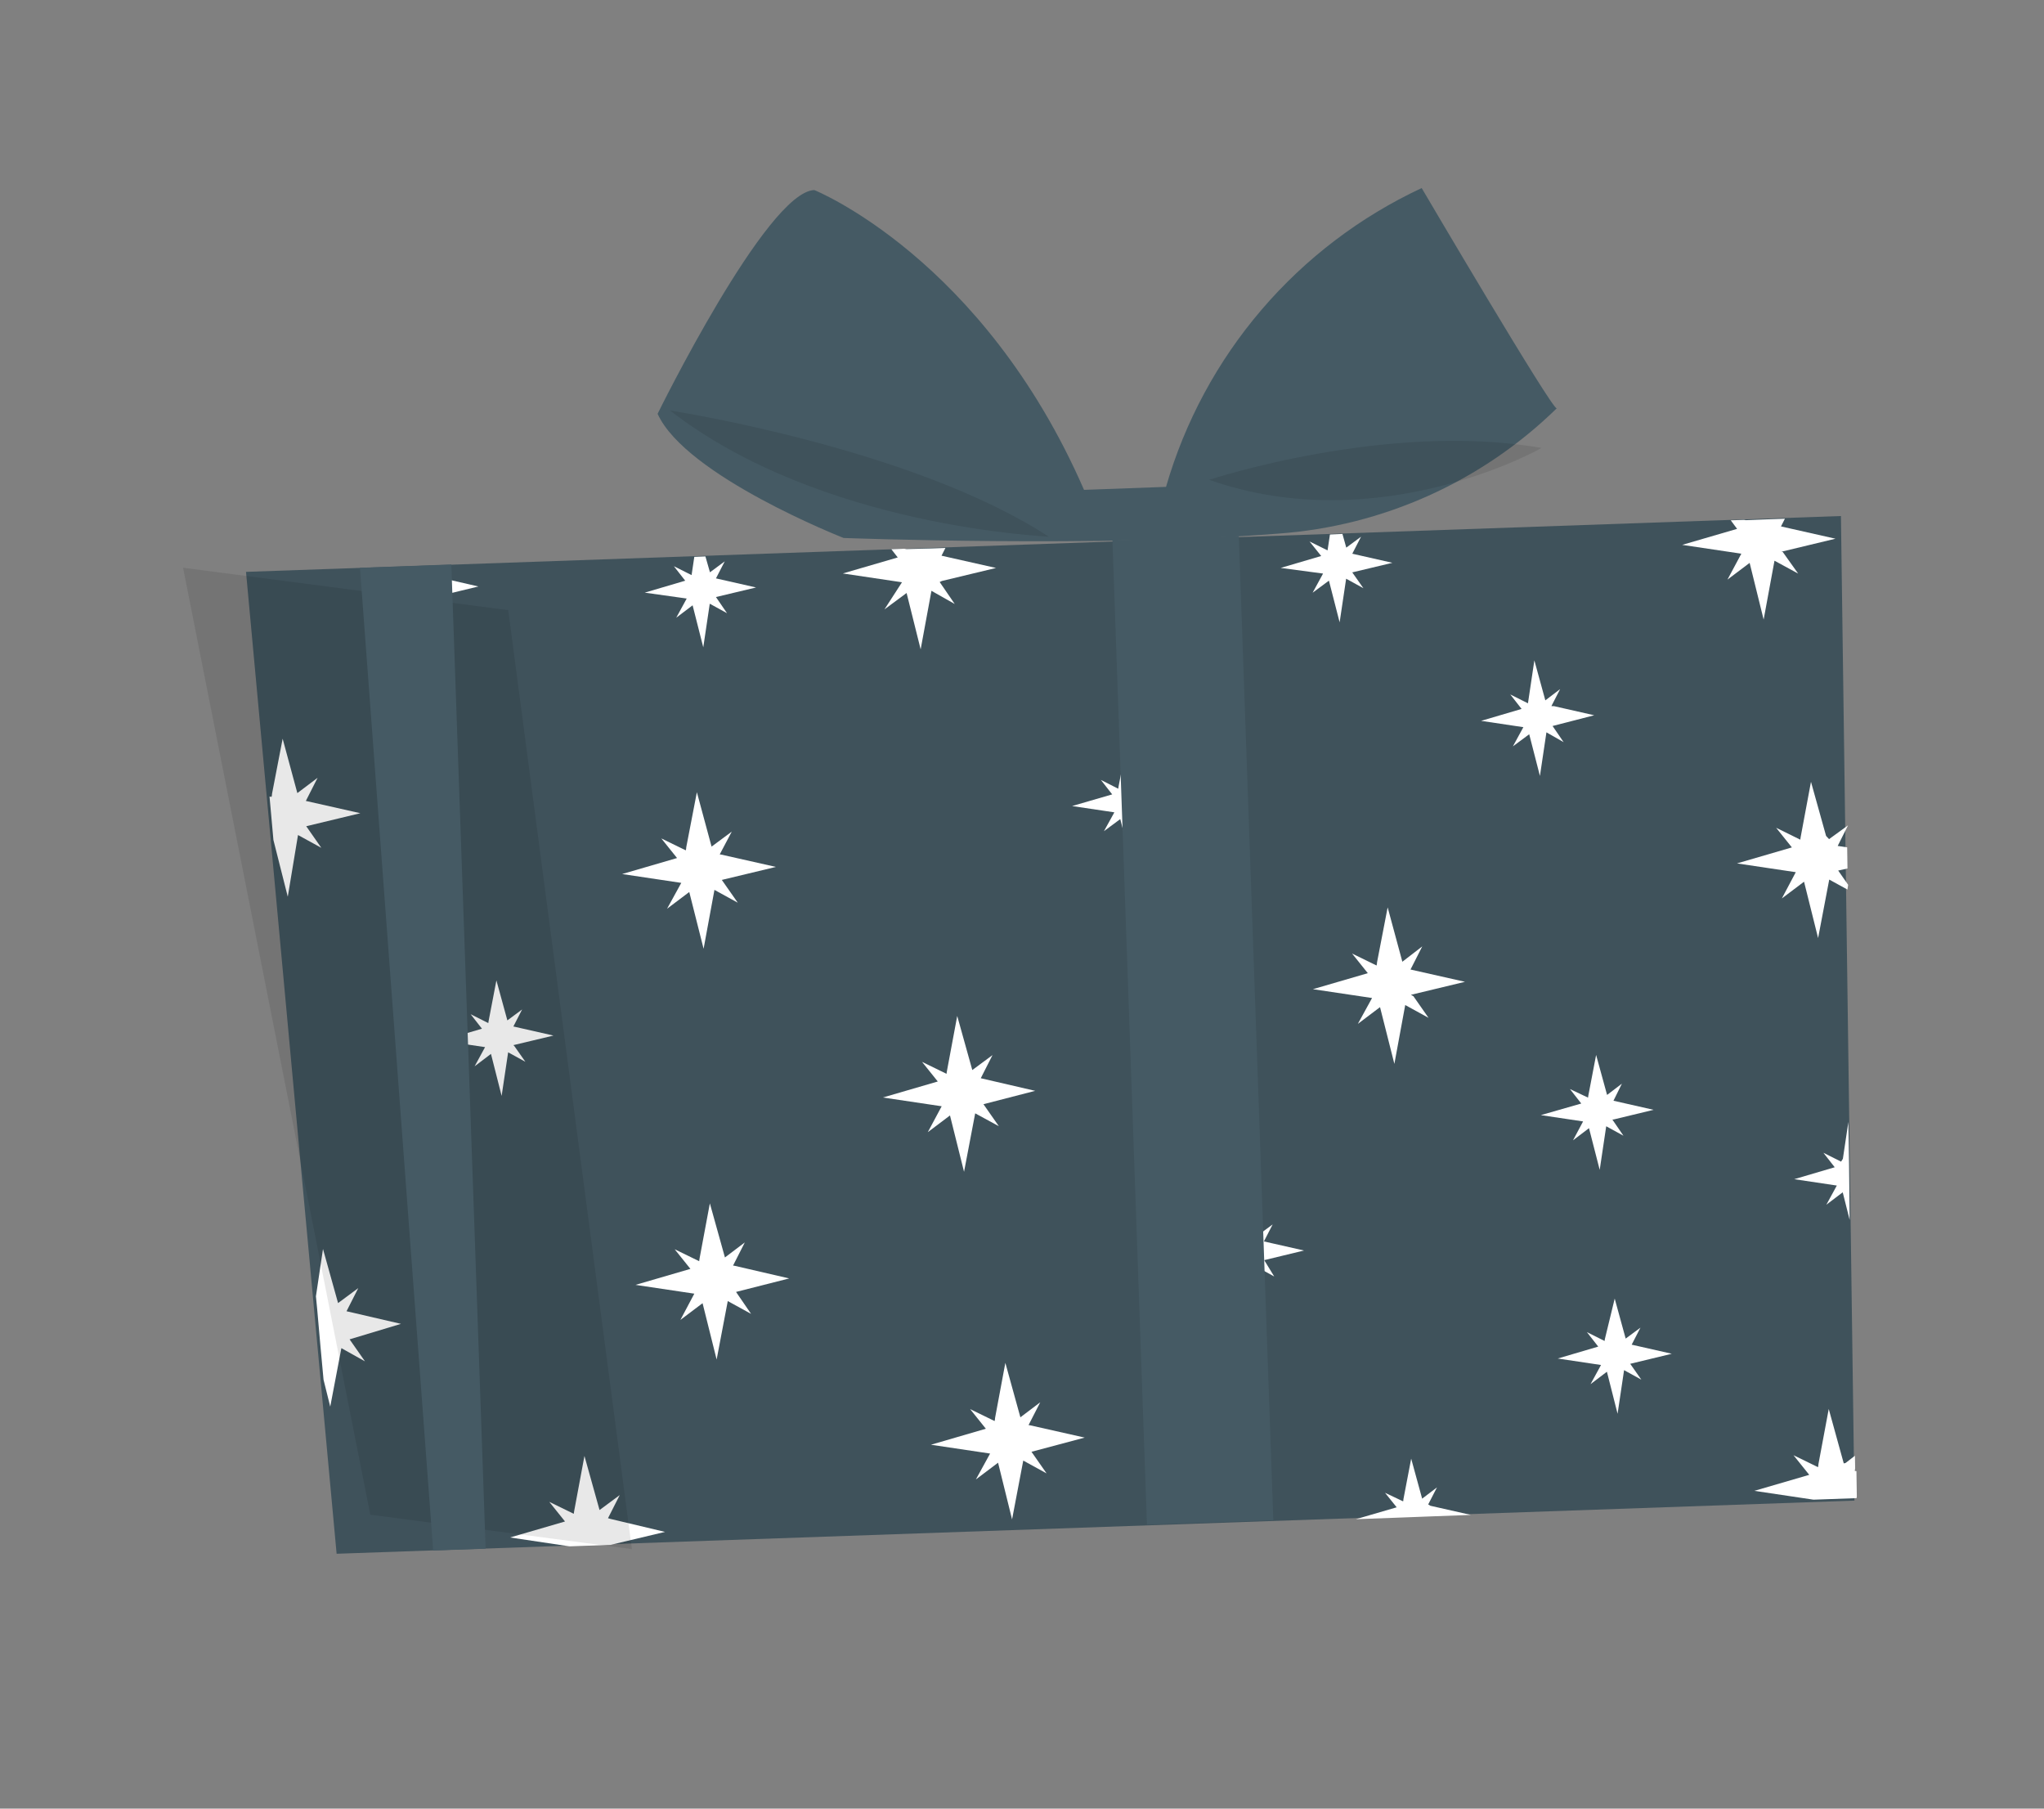 <svg width="156" height="138" viewBox="0 0 156 138" fill="none" xmlns="http://www.w3.org/2000/svg">
<rect x="0" y="0" width="156" height="138" fill="#808080" stroke="none"/>
<path d="M18.775 43.634L25.691 118.554L141.534 114.498L140.502 39.373L18.775 43.634Z" fill="#3F525B"/>
<path d="M22.744 63.713L24.523 64.69L23.372 63.042L27.502 62.049L23.343 61.112L24.239 59.347L22.694 60.514L21.572 56.365L20.761 60.569C20.76 60.648 20.748 60.726 20.726 60.801L20.571 60.778L20.72 62.435L20.868 64.092L21.963 68.422L22.744 63.713Z" fill="white"/>
<path d="M30.602 101.012L26.447 100.049L27.344 98.284L25.802 99.426L24.651 95.299L24.112 98.91L24.206 99.873L24.461 102.759L24.693 105.273L25.204 107.327L26.054 102.865L27.855 103.872L26.681 102.194L30.602 101.012Z" fill="white"/>
<path d="M46.403 115.841L47.299 114.076L45.758 115.218L44.606 111.09L43.821 115.298L43.79 115.504L41.922 114.593L43.122 116.09L38.932 117.311L43.266 117.958L43.472 117.988L46.6 117.875L50.756 116.886L46.605 115.898L46.403 115.841Z" fill="white"/>
<path d="M55.089 67.139L59.219 66.147L55.06 65.21L54.931 65.191L55.849 63.455L54.308 64.597L53.186 60.447L52.375 64.651C52.374 64.73 52.363 64.808 52.34 64.883L50.472 63.972L51.673 65.469L47.482 66.69L51.842 67.341L51.996 67.364L50.911 69.338L52.605 68.061L53.699 72.391L54.527 67.899L56.306 68.876L55.089 67.139Z" fill="white"/>
<path d="M71.887 44.329L76.017 43.336L71.858 42.4L72.157 41.811L71.15 41.846L69.191 41.897L69.01 41.87L68.029 41.908L68.516 42.534L64.325 43.755L68.685 44.405L68.84 44.428L67.503 46.497L69.192 45.246L70.265 49.546L71.089 45.08L72.865 46.084L71.717 44.409L71.887 44.329Z" fill="white"/>
<path d="M79.007 83.232L74.853 82.27L75.749 80.505L74.207 81.646L73.056 77.519L72.27 81.726C72.27 81.726 72.251 81.855 72.239 81.933L70.371 81.021L71.572 82.519L67.382 83.74L71.715 84.386L71.87 84.409L70.81 86.387L72.504 85.11L73.577 89.41L74.427 84.949L76.232 85.93L75.058 84.252L79.007 83.232Z" fill="white"/>
<path d="M140.718 111.66L139.571 107.507L138.785 111.714C138.785 111.793 138.773 111.871 138.751 111.946L136.882 111.035L138.083 112.532L133.893 113.753L138.227 114.4L138.407 114.427L141.694 114.31L141.714 114.181L141.685 112.252L141.556 112.233L141.587 112.026L141.57 111.075L140.855 111.627L140.718 111.66Z" fill="white"/>
<path d="M107.681 75.906L111.811 74.913L107.652 73.976L108.548 72.211L107.029 73.382L105.907 69.233L105.095 73.437C105.095 73.515 105.083 73.594 105.061 73.669L103.193 72.757L104.393 74.255L100.203 75.476L104.562 76.126L104.717 76.149L103.632 78.123L105.325 76.846L106.42 81.176L107.248 76.685L109.027 77.662L107.875 76.014L107.681 75.906Z" fill="white"/>
<path d="M139.368 63.781L138.216 59.654L137.43 63.861C137.43 63.861 137.411 63.99 137.4 64.068L135.557 63.16L136.758 64.658L132.568 65.879L136.901 66.525L137.056 66.548L135.993 68.552L137.686 67.275L138.759 71.575L139.609 67.113L140.998 67.874L141.052 67.513L140.292 66.424L141.001 66.266L140.978 64.654L140.255 64.546L141.043 62.976L139.595 64.026L139.368 63.781Z" fill="white"/>
<path d="M135.955 42.097L140.085 41.104L135.927 40.167L136.225 39.579L135.218 39.613L133.255 39.69L133.101 39.667L132.093 39.701L132.576 40.353L128.386 41.574L132.746 42.224L132.9 42.248L131.841 44.225L133.534 42.949L134.603 47.275L135.431 42.783L137.236 43.764L136.059 42.112L135.955 42.097Z" fill="white"/>
<path d="M82.788 109.691L78.629 108.755L78.5 108.736L79.392 106.996L77.877 108.142L76.729 103.988L75.944 108.196C75.943 108.275 75.931 108.353 75.909 108.428L74.041 107.517L75.241 109.014L71.051 110.235L75.411 110.885L75.565 110.908L74.48 112.883L76.173 111.606L77.242 115.932L78.096 111.444L79.875 112.421L78.724 110.773L82.788 109.691Z" fill="white"/>
<path d="M60.232 97.546L56.077 96.584L55.948 96.564L56.844 94.799L55.328 95.945L54.177 91.817L53.391 96.025L53.361 96.231L51.492 95.32L52.693 96.817L48.503 98.038L52.837 98.685L52.991 98.708L51.928 100.712L53.621 99.435L54.694 103.735L55.544 99.273L57.323 100.25L56.175 98.576L60.232 97.546Z" fill="white"/>
<path d="M39.18 79.745L42.242 79.015L39.181 78.321L39.849 77.023L38.723 77.857L37.886 74.805L37.291 77.907L37.268 78.062L35.919 77.386L36.783 78.491L33.693 79.401L36.892 79.878L37.021 79.897L36.223 81.361L37.471 80.413L38.285 83.62L38.782 80.292L40.098 81.016L39.249 79.808L39.18 79.745Z" fill="white"/>
<path d="M81.824 61.502L85.049 61.982L84.254 63.42L85.499 62.498L86.317 65.679L86.813 62.351L88.129 63.075L87.285 61.841L90.321 61.107L87.26 60.414L87.929 59.116L86.798 59.975L85.961 56.924L85.367 60.026C85.367 60.026 85.367 60.026 85.344 60.181L84.02 59.508L84.884 60.613L81.824 61.502Z" fill="white"/>
<path d="M118.403 53.877L119.071 52.579L117.941 53.439L117.104 50.387L116.638 53.509L116.615 53.663L115.266 52.987L116.129 54.092L113.04 55.002L116.239 55.48L116.265 55.483L115.466 56.947L116.711 56.025L117.529 59.206L118.025 55.878L119.337 56.627L118.493 55.394L121.674 54.576L118.613 53.882L118.403 53.877Z" fill="white"/>
<path d="M100.978 43.763L100.18 45.226L101.425 44.304L102.242 47.485L102.739 44.157L104.055 44.881L103.206 43.673L106.269 42.943L103.208 42.249L103.876 40.951L102.749 41.785L102.457 40.74L101.502 40.782L101.344 41.84L101.321 41.994L99.945 41.315L100.835 42.423L97.746 43.333L100.978 43.763Z" fill="white"/>
<path d="M96.486 96.15L99.523 95.416L96.462 94.722L97.13 93.424L96.004 94.258L95.167 91.206L94.572 94.308C94.572 94.308 94.572 94.308 94.549 94.463L93.174 93.783L94.037 94.888L90.948 95.798L94.173 96.279L93.374 97.742L94.623 96.795L95.437 100.001L95.933 96.674L97.249 97.397L96.486 96.15Z" fill="white"/>
<path d="M123.166 85.414L126.203 84.681L123.142 83.987L123.784 82.685L122.654 83.545L121.817 80.493L121.223 83.595C121.223 83.595 121.223 83.595 121.2 83.75L119.82 83.096L120.684 84.2L117.599 85.085L120.823 85.566L120.054 87.007L121.274 86.081L122.091 89.262L122.588 85.935L123.904 86.658L123.059 85.425L123.166 85.414Z" fill="white"/>
<path d="M127.592 103.294L124.531 102.6L125.2 101.302L124.073 102.136L123.236 99.085L122.487 102.164C122.487 102.164 122.487 102.164 122.464 102.318L121.114 101.642L121.978 102.747L118.889 103.657L122.191 104.15L121.392 105.613L122.641 104.665L123.455 107.872L123.951 104.544L125.267 105.268L124.419 104.06L127.592 103.294Z" fill="white"/>
<path d="M140.513 88.634L139.163 87.958L140.027 89.063L136.937 89.973L140.059 90.439L140.188 90.458L139.389 91.921L140.638 90.974L141.168 93.083L141.142 90.6L141.12 88.804L141.07 85.606L140.65 88.417L140.513 88.634Z" fill="white"/>
<path d="M109.002 114.788L109.671 113.49L108.54 114.35L107.703 111.298L107.109 114.4C107.112 114.453 107.104 114.505 107.086 114.555L105.706 113.901L106.596 115.009L103.481 115.916L107.034 115.786L108.864 115.716L112.258 115.59L109.171 114.892L109.002 114.788Z" fill="white"/>
<path d="M52.281 45.651L52.41 45.67L51.611 47.133L52.86 46.185L53.674 49.392L54.17 46.064L55.486 46.788L54.642 45.555L57.704 44.825L54.643 44.131L55.312 42.833L54.185 43.667L53.838 42.455L52.99 42.487L52.805 43.725L52.782 43.88L51.432 43.204L52.296 44.308L49.207 45.219L52.281 45.651Z" fill="white"/>
<path d="M31.119 45.553L30.346 47.02L31.591 46.098L32.383 49.276L33.009 45.967L34.347 46.72L33.477 45.483L36.513 44.749L33.581 44.075L34.029 43.192L33.694 43.142L33.101 43.581L32.996 43.222L31.749 43.274L31.695 43.635C31.695 43.635 31.695 43.635 31.672 43.79L30.686 43.326L30.454 43.292L31.186 44.218L28.075 45.099L31.119 45.553Z" fill="white"/>
<g opacity="0.3">
<path opacity="0.3" d="M38.79 46.554L48.227 118.199L28.261 115.574L13.972 43.318L38.79 46.554Z" fill="black"/>
</g>
<path d="M27.473 43.322L33.06 118.308L37.063 118.167L34.446 43.07L27.473 43.322Z" fill="#455A64"/>
<path d="M94.548 40.898L84.903 41.236L87.535 116.331L97.18 115.993L94.548 40.898Z" fill="#455A64"/>
<path d="M50.189 31.573C50.189 31.573 58.519 14.62 62.149 14.502C62.149 14.502 75.013 19.664 82.734 37.377L88.992 37.149C90.429 32.177 92.914 27.57 96.28 23.637C99.645 19.704 103.814 16.537 108.504 14.349C108.504 14.349 118.495 31.344 118.814 31.155C113.074 36.76 105.533 40.148 97.531 40.717C84.053 41.792 64.387 41.048 64.387 41.048C64.387 41.048 52.328 36.323 50.189 31.573Z" fill="#455A64"/>
<g opacity="0.3">
<path opacity="0.3" d="M92.283 36.611C92.283 36.611 105.897 32.114 117.649 34.179C117.676 34.186 105.293 41.19 92.283 36.611Z" fill="black"/>
</g>
<g opacity="0.3">
<path opacity="0.3" d="M51.14 31.324C51.14 31.324 69.648 34.159 80.055 40.958C80.061 40.91 62.71 40.304 51.14 31.324Z" fill="black"/>
</g>
</svg>
